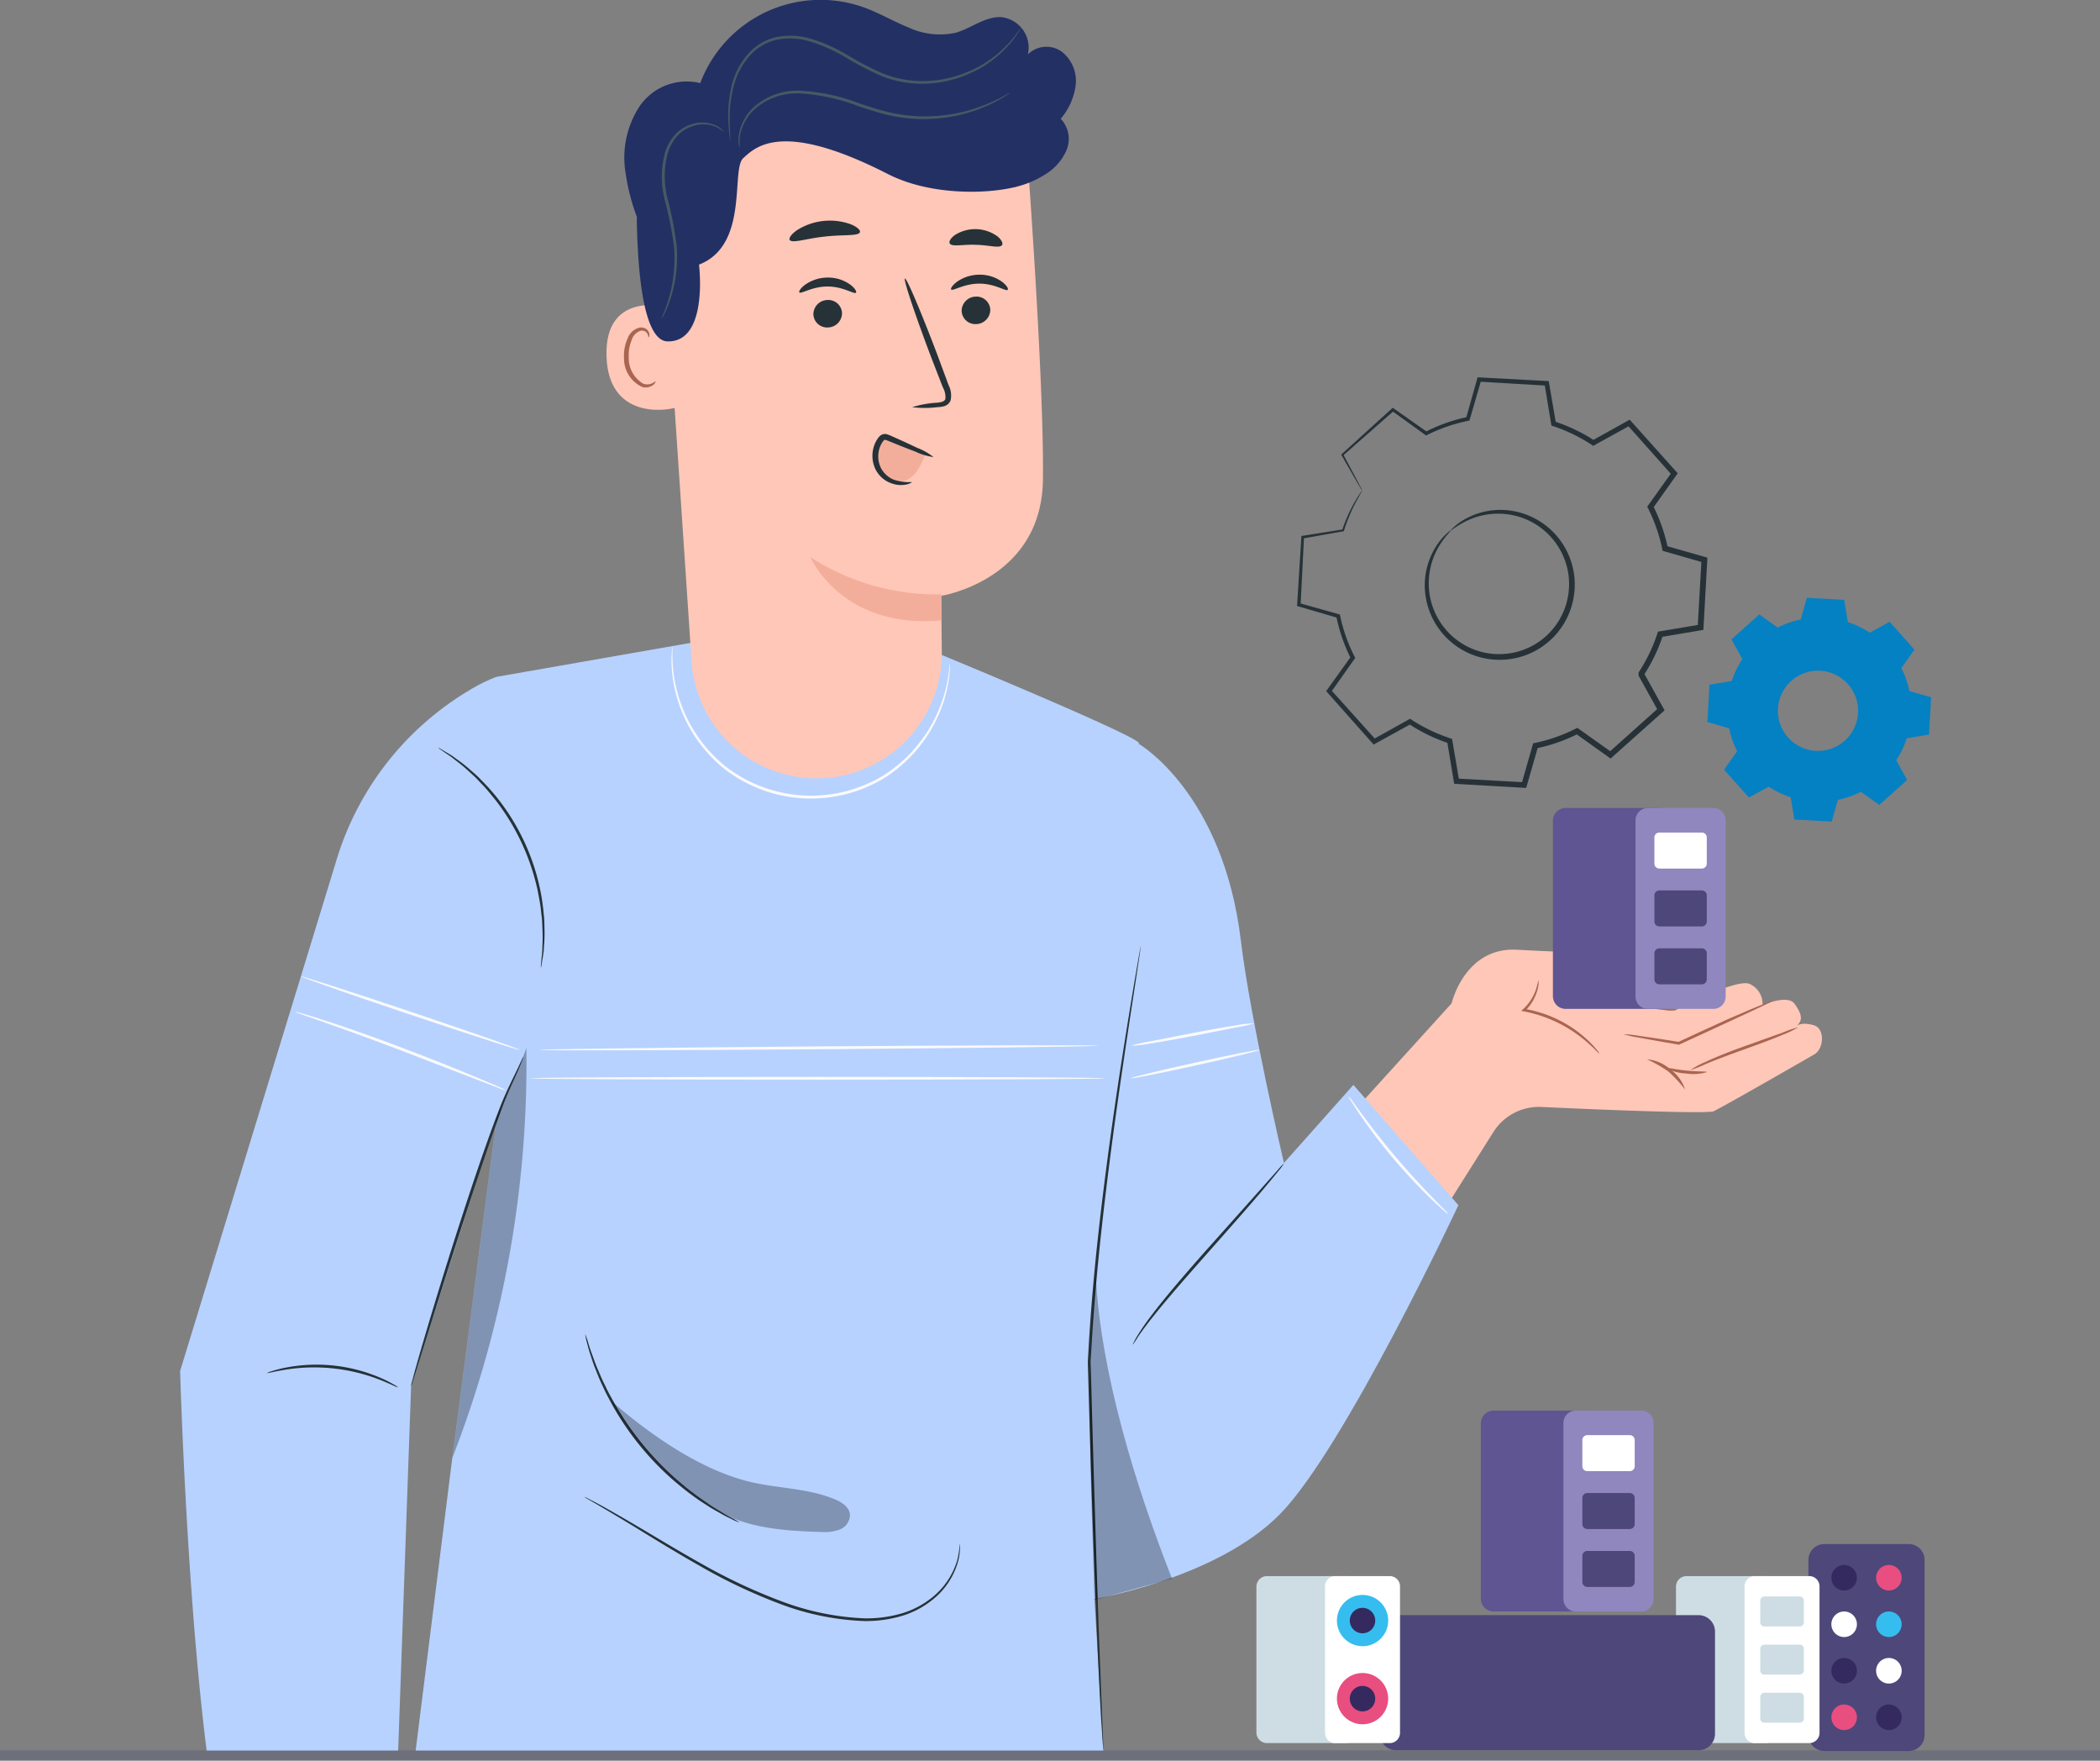 <svg xmlns="http://www.w3.org/2000/svg" xmlns:xlink="http://www.w3.org/1999/xlink" width="204" height="171" viewBox="0 0 204 171"><rect x="0" y="0" width="204" height="171" fill="#808080" stroke="none"/><defs><clipPath id="a"><rect width="7.971" height="31.681" fill="none"/></clipPath><clipPath id="b"><rect width="7.21" height="39.907" fill="none"/></clipPath><clipPath id="c"><rect width="23.153" height="12.695" fill="none"/></clipPath></defs><g transform="translate(17.5 -3)"><g transform="translate(0 3)"><path d="M20.166,174.348s1.261-5.48,6.345-5.205,6.319.274,8.518,0,5.6-2.919,6.563-2.095.424,2.611-1.362,4.2a17.467,17.467,0,0,1-4.854,2.67l6.5,1.117s5.854-3.124,7.229-2.575a2.132,2.132,0,0,1,1.265,2.071s2.429-1.092,3.116-.13.855,1.6.168,2.154c0,0,.451-.446,1.713-.073,1.078.319.987,2.307,0,2.843l-.333.191s-9.207,5.3-9.488,5.341c-1.626.216-11.55-.207-16.66-.444a5.224,5.224,0,0,0-4.662,2.435l-8.229,13.043L6.7,189.189Z" transform="translate(103.349 -76.902)" fill="#ffc7b8"/><path d="M15.537,183.49a10.115,10.115,0,0,0,1.5.332c.951.18,2.292.418,3.852.684l.04.006.039-.018,2.08-.953,4.966-2.3,1.5-.714a2.519,2.519,0,0,0,.533-.3,2.586,2.586,0,0,0-.577.2l-1.534.633-2.261.972-2.742,1.254-2.078.966.079-.011c-1.562-.247-2.91-.451-3.868-.584a10.131,10.131,0,0,0-1.532-.167" transform="translate(124.674 -83.048)" fill="#aa6550"/><path d="M31.336,190.791a12.625,12.625,0,0,1,2.082,1.186,12.607,12.607,0,0,1,1.628,1.759,3.864,3.864,0,0,0-1.453-1.979,3.868,3.868,0,0,0-2.257-.966" transform="translate(111.152 -87.909)" fill="#aa6550"/><path d="M48.471,176.569c-.034,0-.058.333-.237.875a4.535,4.535,0,0,1-1.253,1.929l-.188.169.251.047a13.008,13.008,0,0,1,6.064,2.922c.816.695,1.244,1.209,1.282,1.177a1.535,1.535,0,0,0-.269-.389,9.77,9.77,0,0,0-.881-.936,11.93,11.93,0,0,0-3.567-2.285,12.066,12.066,0,0,0-2.587-.737l.064.216a4.351,4.351,0,0,0,1.226-2.072,2.139,2.139,0,0,0,.094-.917" transform="translate(83.478 -81.362)" fill="#aa6550"/><path d="M33.155,179.442a15.287,15.287,0,0,0,3.543.952c1,.187,1.907.313,2.568.379a3.936,3.936,0,0,0,1.077.043c.01-.082-1.61-.322-3.592-.7l-2.534-.5a4.927,4.927,0,0,0-1.061-.175" transform="translate(104.882 -82.682)" fill="#aa6550"/><path d="M10.954,189.2a13.208,13.208,0,0,0,1.54-.615c.943-.392,2.263-.89,3.733-1.417s2.8-1.021,3.743-1.425a8.154,8.154,0,0,0,1.494-.728,12.1,12.1,0,0,0-1.567.544l-3.766,1.346c-1.472.528-2.79,1.058-3.718,1.5a7.7,7.7,0,0,0-1.46.8" transform="translate(135.73 -85.253)" fill="#aa6550"/><path d="M27.428,192.362a4.387,4.387,0,0,0,1.951.528,4.4,4.4,0,0,0,2.018-.135c-.009-.082-.9-.033-1.99-.145s-1.955-.327-1.979-.249" transform="translate(116.914 -88.632)" fill="#aa6550"/><path d="M79.464,133.961s8.219,4.728,9.941,19.178c.9,7.533,4.178,21.543,4.178,21.543l6.747-7.585,10.2,11.684s-11.026,23.533-17.28,29.951-18.581,8.393-18.581,8.393l-2.483-39.332Z" transform="translate(13.643 -61.729)" fill="#b7d2ff"/><path d="M153.281,119.063l19-3.325,24.214,1.2s20.166,8.324,19.14,8.624l3.93,38.931-9.742,18.81,2.4,40.055H145.4l3.487-27.855,4.373-33.566-8.3,25.985-1.258,35.436H125.1c-1.964-15.431-2.581-36.871-2.581-36.871l15.184-49.6A28.935,28.935,0,0,1,150.567,120.4a15.94,15.94,0,0,1,2.713-1.342" transform="translate(-122.523 -53.331)" fill="#b7d2ff"/><path d="M134.555,170.382a1.08,1.08,0,0,0-.046.2c-.028.146-.063.339-.109.585-.092.532-.223,1.288-.39,2.254-.331,1.959-.8,4.795-1.346,8.306s-1.154,7.7-1.735,12.36-1.128,9.8-1.439,15.217c-.029.5-.057,1.006-.083,1.471v.01c.284,10.508.607,19.949.9,26.763.149,3.407.286,6.156.4,8.054.063.936.112,1.667.147,2.182.019.238.035.425.046.566a.979.979,0,0,0,.025.192,1.091,1.091,0,0,0,0-.194c0-.142-.011-.329-.019-.568-.023-.515-.054-1.248-.095-2.184-.075-1.915-.182-4.661-.315-8.056-.245-6.814-.535-16.257-.816-26.763v.01c.026-.465.054-.966.083-1.468.31-5.407.854-10.542,1.415-15.2s1.158-8.848,1.674-12.361.958-6.338,1.258-8.318c.145-.97.258-1.729.338-2.262.034-.248.061-.443.081-.59a1.093,1.093,0,0,0,.018-.2" transform="translate(-41.232 -78.511)" fill="#263238"/><path d="M246.8,156.044a.858.858,0,0,0,.06-.247c.033-.2.072-.435.119-.72.025-.161.051-.335.08-.522s.029-.4.045-.627a13.756,13.756,0,0,0,.05-1.531q-.01-.428-.02-.892c-.01-.31-.057-.63-.086-.963a20.417,20.417,0,0,0-.323-2.11,21.323,21.323,0,0,0-4.105-8.8,20.293,20.293,0,0,0-1.41-1.6c-.236-.236-.451-.478-.683-.685l-.671-.588a13.675,13.675,0,0,0-1.206-.945c-.183-.132-.348-.261-.51-.367l-.451-.274-.629-.371a.885.885,0,0,0-.229-.113.9.9,0,0,0,.2.161l.6.414.435.293c.155.112.315.246.492.383a14.934,14.934,0,0,1,1.169.969l.652.6c.225.209.434.452.664.689.471.466.9,1.027,1.374,1.6a21.91,21.91,0,0,1,4.057,8.691c.137.73.29,1.421.345,2.081.033.328.086.644.1.951s.026.6.038.882a14.943,14.943,0,0,1-.008,1.518c-.009.223-.008.432-.022.623s-.038.361-.055.521c-.026.287-.049.526-.067.725a.9.9,0,0,0,0,.256" transform="translate(-211.758 -62.064)" fill="#263238"/><path d="M240.636,222.315a1.633,1.633,0,0,0,.124-.321l.3-.936,1.084-3.454c.913-2.917,2.169-6.948,3.611-11.382s2.782-8.443,3.859-11.3c.56-1.418,1.105-2.528,1.439-3.317.169-.393.295-.7.375-.911a1.552,1.552,0,0,0,.109-.327,1.607,1.607,0,0,0-.161.3l-.423.888c-.363.772-.937,1.871-1.524,3.288-1.131,2.849-2.5,6.845-3.942,11.283s-2.67,8.479-3.534,11.411c-.432,1.467-.771,2.656-1,3.481l-.254.951a1.569,1.569,0,0,0-.07.338" transform="translate(-218.193 -87.723)" fill="#263238"/><path d="M263.235,246.623c.014.048.723-.16,1.892-.341a17.521,17.521,0,0,1,9.069.99c1.1.43,1.749.785,1.773.741a1.873,1.873,0,0,0-.432-.289,11.176,11.176,0,0,0-1.265-.636,15.711,15.711,0,0,0-9.179-1,11.235,11.235,0,0,0-1.372.348,1.9,1.9,0,0,0-.485.189" transform="translate(-254.805 -113.267)" fill="#263238"/><path d="M103.593,227.165a6.718,6.718,0,0,0,.5-.75c.33-.476.816-1.16,1.468-1.968,1.287-1.628,3.179-3.787,5.281-6.162s4.008-4.528,5.351-6.116c.67-.8,1.208-1.443,1.569-1.9a5.5,5.5,0,0,0,.54-.725,5.644,5.644,0,0,0-.624.655l-1.635,1.84-5.411,6.06c-2.1,2.376-3.975,4.561-5.228,6.227a23.535,23.535,0,0,0-1.4,2.031c-.15.25-.247.457-.319.593a.745.745,0,0,0-.092.216" transform="translate(-11.06 -96.557)" fill="#263238"/><g transform="translate(88.38 123.715)" opacity="0.3"><g transform="translate(0)"><g clip-path="url(#a)"><path d="M124.235,261.121c-.306-10.889-.87-20.929.116-31.681.441,9.542,3.916,20.711,7.414,29.6Z" transform="translate(-123.795 -229.44)"/></g></g></g><g transform="translate(26.445 101.675)" opacity="0.3"><g clip-path="url(#b)"><path d="M244.365,195.5s3.1-6.934,2.891-6.934a105.592,105.592,0,0,1-7.186,39.907Z" transform="translate(-240.07 -188.565)"/></g></g><path d="M162,269.623a2.6,2.6,0,0,0,.372.237l1.09.633c.943.557,2.306,1.361,3.974,2.387s3.656,2.245,5.912,3.522a52.355,52.355,0,0,0,7.626,3.6,25.7,25.7,0,0,0,8.262,1.681,12.4,12.4,0,0,0,3.663-.517,8.7,8.7,0,0,0,2.855-1.5,7.249,7.249,0,0,0,2.563-3.829,5.48,5.48,0,0,0,.167-1.256,2.592,2.592,0,0,0-.025-.441,8.128,8.128,0,0,1-.248,1.669,7.279,7.279,0,0,1-2.581,3.7,8.576,8.576,0,0,1-2.8,1.431,12.331,12.331,0,0,1-3.593.481,25.871,25.871,0,0,1-8.167-1.687,53.926,53.926,0,0,1-7.6-3.565c-2.257-1.261-4.25-2.471-5.936-3.467s-3.064-1.783-4.023-2.312l-1.117-.587a2.514,2.514,0,0,0-.4-.188" transform="translate(-122.732 -124.241)" fill="#263238"/><path d="M201.687,240.339a6.253,6.253,0,0,0,.208.939,11.115,11.115,0,0,0,.314,1.084c.14.417.28.9.5,1.411.2.517.425,1.082.713,1.668.262.6.6,1.206.95,1.853a27.615,27.615,0,0,0,6.028,7.347c.567.467,1.1.92,1.632,1.294.519.4,1.028.727,1.5,1.025.459.312.905.543,1.287.762a11.2,11.2,0,0,0,1,.52,6.233,6.233,0,0,0,.88.387,6.312,6.312,0,0,0-.829-.484c-.273-.144-.6-.325-.974-.559s-.808-.472-1.256-.792-.957-.643-1.465-1.045c-.526-.378-1.045-.835-1.6-1.3a28.885,28.885,0,0,1-5.974-7.281c-.35-.637-.7-1.236-.964-1.825-.295-.576-.528-1.132-.739-1.64-.226-.5-.378-.978-.532-1.387s-.271-.768-.358-1.064a6.324,6.324,0,0,0-.313-.908" transform="translate(-162.34 -110.747)" fill="#263238"/><path d="M108.03,191.859c.017.076,2.825-.479,6.273-1.239s6.23-1.437,6.213-1.513-2.825.479-6.274,1.239-6.229,1.437-6.212,1.512" transform="translate(-15.665 -87.137)" fill="#fafafa"/><path d="M108.964,186.494a10.135,10.135,0,0,0,1.776-.2c1.09-.167,2.59-.434,4.241-.748l4.224-.828a12.693,12.693,0,0,0,1.741-.4,10.143,10.143,0,0,0-1.776.2c-1.09.167-2.59.434-4.242.748l-4.224.828a12.692,12.692,0,0,0-1.741.4" transform="translate(-16.599 -84.93)" fill="#fafafa"/><path d="M137.147,188.729c0,.078,12.138.049,27.107-.063s27.108-.267,27.107-.344-12.136-.05-27.109.063-27.105.266-27.1.344" transform="translate(-102.21 -86.758)" fill="#fafafa"/><path d="M135.894,194.1c0,.078,12.49.14,27.893.14s27.9-.063,27.9-.14-12.487-.14-27.9-.14-27.893.063-27.893.14" transform="translate(-101.856 -89.374)" fill="#fafafa"/><path d="M243.925,182.309s-.022-.009-.065-.012c.024.061.049.019.082.033h.049l0-.052h-.064l-.171,0,.164.06c1,.366,5.167,1.778,10.092,3.654l7.256,2.791,2.2.842a5.156,5.156,0,0,0,.821.276,5.049,5.049,0,0,0-.779-.377c-.509-.226-1.249-.544-2.168-.926-1.838-.766-4.389-1.794-7.231-2.869-4.93-1.878-9.14-3.2-10.173-3.448l-.008.058.06-.006h0l0-.052h-.009l-.013,0-.025,0c-.031.017-.06-.023-.078.042.043-.007.064-.013.064-.018" transform="translate(-232.616 -83.992)" fill="#fafafa"/><path d="M241.311,175.877c-.025.073,4.709,1.731,10.573,3.7s10.639,3.509,10.664,3.435-4.709-1.73-10.574-3.7-10.637-3.508-10.662-3.435" transform="translate(-229.562 -81.042)" fill="#fafafa"/><path d="M163.889,116.487a2.545,2.545,0,0,0-.05.435,10.313,10.313,0,0,0-.032,1.256,13.552,13.552,0,0,0,.955,4.512,13.927,13.927,0,0,0,4,5.523,13.723,13.723,0,0,0,15.818.967,13.93,13.93,0,0,0,4.642-5,13.561,13.561,0,0,0,1.5-4.361,10.458,10.458,0,0,0,.121-1.25,2.568,2.568,0,0,0,0-.438,2.543,2.543,0,0,0-.06.434c-.02.285-.08.7-.172,1.236a14.1,14.1,0,0,1-1.563,4.283,13.9,13.9,0,0,1-4.607,4.874,13.564,13.564,0,0,1-15.515-.947,13.909,13.909,0,0,1-3.979-5.4,14.084,14.084,0,0,1-1.03-4.442c-.026-.541-.036-.962-.02-1.248a2.532,2.532,0,0,0-.006-.438" transform="translate(-116.071 -53.677)" fill="#fafafa"/><path d="M73.987,197.491a2.451,2.451,0,0,0,.284.521c.2.326.5.789.882,1.351a53.125,53.125,0,0,0,6.876,8.114c.492.471.9.843,1.189,1.091a2.44,2.44,0,0,0,.467.366,2.433,2.433,0,0,0-.393-.445l-1.124-1.152c-.946-.975-2.227-2.346-3.568-3.925s-2.481-3.07-3.286-4.163l-.954-1.3a2.378,2.378,0,0,0-.374-.46" transform="translate(39.521 -91.003)" fill="#fafafa"/><g transform="translate(41.92 136.097)" opacity="0.3"><g transform="translate(0)"><g clip-path="url(#c)"><path d="M192.475,263.213c2.723,1.548,6.394,1.793,9.672,1.88a4.165,4.165,0,0,0,1.824-.241,1.542,1.542,0,0,0,.979-1.437c-.066-.741-.8-1.218-1.491-1.5-2.647-1.1-5.62-1.033-8.4-1.731-4.739-1.191-9.571-4.572-13.26-7.776a28.823,28.823,0,0,0,10.674,10.809" transform="translate(-181.801 -252.404)"/></g></g></g><path d="M163.121,85.523h0a12.168,12.168,0,0,0,11.2-12.236c-.027-3.03-.058-5.453-.058-5.453s9.762-1.518,9.882-11.278-1.571-32.173-1.571-32.173a33.921,33.921,0,0,0-34.086,4.285l-1.447,1.113,2.974,44.426a12.167,12.167,0,0,0,13.108,11.316" transform="translate(-100.332 -9.965)" fill="#ffc7b8"/><path d="M178.032,103.971a22.694,22.694,0,0,1-12.725-3.616s3.008,7.025,12.747,6.145Z" transform="translate(-104.087 -46.243)" fill="#f3ae9b"/><path d="M219.425,55.237c-.167-.072-6.707-1.984-6.494,4.689s6.869,5.083,6.874,4.891-.381-9.58-.381-9.58" transform="translate(-171.514 -25.311)" fill="#ffc7b8"/><path d="M219.9,64.221c-.03-.02-.114.085-.307.182a1.165,1.165,0,0,1-.868.045,2.876,2.876,0,0,1-1.413-2.538,3.842,3.842,0,0,1,.272-1.675,1.344,1.344,0,0,1,.846-.92.592.592,0,0,1,.7.3c.1.183.057.318.093.328.019.016.14-.116.077-.39a.745.745,0,0,0-.276-.41.878.878,0,0,0-.648-.149,1.636,1.636,0,0,0-1.181,1.074,3.947,3.947,0,0,0-.343,1.873,3.02,3.02,0,0,0,1.787,2.828,1.247,1.247,0,0,0,1.058-.21c.2-.171.232-.322.208-.333" transform="translate(-173.732 -27.178)" fill="#aa6550"/><path d="M159.315,54.686a1.394,1.394,0,0,1-1.344,1.406,1.333,1.333,0,0,1-1.436-1.257,1.394,1.394,0,0,1,1.343-1.407,1.335,1.335,0,0,1,1.438,1.258" transform="translate(-80.618 -24.618)" fill="#263238"/><path d="M158.859,50.951c-.173.182-1.229-.6-2.729-.6-1.5-.017-2.6.754-2.762.57-.08-.081.1-.409.575-.759a3.825,3.825,0,0,1,2.211-.681,3.669,3.669,0,0,1,2.171.7c.462.354.618.683.533.764" transform="translate(-78.467 -22.803)" fill="#263238"/><path d="M186.024,55.293A1.394,1.394,0,0,1,184.68,56.7a1.333,1.333,0,0,1-1.437-1.257,1.394,1.394,0,0,1,1.343-1.407,1.334,1.334,0,0,1,1.438,1.257" transform="translate(-121.728 -24.898)" fill="#263238"/><path d="M186.2,51.47c-.173.182-1.23-.6-2.729-.6-1.5-.017-2.6.754-2.762.57-.08-.081.095-.409.576-.758A3.823,3.823,0,0,1,183.5,50a3.67,3.67,0,0,1,2.172.7c.46.354.617.683.533.764" transform="translate(-120.554 -23.042)" fill="#263238"/><path d="M164.254,62.671a9.926,9.926,0,0,1,2.436-.439c.383-.04.746-.116.81-.377a1.95,1.95,0,0,0-.256-1.136L166.112,57.8c-1.573-4.152-2.712-7.567-2.544-7.629s1.579,3.254,3.152,7.406q.568,1.536,1.085,2.934a2.217,2.217,0,0,1,.2,1.5.959.959,0,0,1-.63.56,2.621,2.621,0,0,1-.65.091,9.782,9.782,0,0,1-2.47,0" transform="translate(-93.162 -23.119)" fill="#263238"/><path d="M186.847,40.859c-.148.408-1.646.215-3.405.427-1.764.177-3.183.692-3.417.326-.1-.175.143-.559.717-.953a5.967,5.967,0,0,1,5.2-.574c.646.26.971.581.907.774" transform="translate(-120.811 -18.309)" fill="#263238"/><path d="M159.449,42.824c-.264.341-1.3-.013-2.54-.03-1.242-.06-2.295.229-2.537-.127-.106-.173.059-.514.519-.837a3.678,3.678,0,0,1,4.09.127c.439.35.583.7.467.867" transform="translate(-79.608 -19.017)" fill="#263238"/><path d="M184.94,8.255a3.6,3.6,0,0,0-1.33-3.219,2.556,2.556,0,0,0-3.312.247,2.982,2.982,0,0,0-2.563-3.617c-1.592-.1-2.949,1.1-4.488,1.523a7.248,7.248,0,0,1-4.557-.526c-1.445-.582-2.795-1.385-4.257-1.919a12.482,12.482,0,0,0-15.964,7.329,5.539,5.539,0,0,0-5.876,2.225,9.087,9.087,0,0,0-1.392,6.4,20.321,20.321,0,0,0,1.116,4.38c0,.126-.013.249-.01.374.1,5.367.707,11.67,3,11.706,3.991.061,3.04-7.458,3.04-7.458,4.9-1.893,3.073-9.231,4.3-10.344s3.786-3.7,14.041,1.541c3.982,2.035,9.276,1.972,12.167,1.316.085-.018.171-.031.255-.052.018,0,.042-.008.059-.012s.054-.025.085-.034A9.241,9.241,0,0,0,181.879,17a5.2,5.2,0,0,0,2.167-2.41,2.846,2.846,0,0,0-.559-3.055,6.257,6.257,0,0,0,1.454-3.283" transform="translate(-97.945 0.001)" fill="#233064"/><path d="M172.574,80.471a6.712,6.712,0,0,1-.87,1.7,2.265,2.265,0,0,1-1.61.934,2.034,2.034,0,0,1-1.719-.937,3.246,3.246,0,0,1-.479-1.955c.028-.616.31-1.352.923-1.425a1.544,1.544,0,0,1,.744.165l3.22,1.305" transform="translate(-100.209 -36.305)" fill="#f3ae9b"/><path d="M170.586,82.836a4.659,4.659,0,0,1-1.717-.212,2.455,2.455,0,0,1-1.3-1.18,2.583,2.583,0,0,1-.042-2.106,2.3,2.3,0,0,1,.28-.481c.128-.134.1-.128.243-.107.131.036.343.135.516.2l.528.216c.689.279,1.313.522,1.84.719a5.875,5.875,0,0,0,1.753.528,5.869,5.869,0,0,0-1.593-.9c-.507-.245-1.114-.527-1.792-.833l-.521-.233a5.692,5.692,0,0,0-.588-.242.753.753,0,0,0-.478.013.882.882,0,0,0-.355.281,2.76,2.76,0,0,0-.362.61,3.017,3.017,0,0,0,.1,2.576,2.754,2.754,0,0,0,1.634,1.321,2.6,2.6,0,0,0,1.395.054c.32-.084.47-.194.458-.225" transform="translate(-99.507 -36.021)" fill="#263238"/><path d="M153.081,21.98a5.875,5.875,0,0,1,0-1.181,4.605,4.605,0,0,1,1.526-2.742A6.21,6.21,0,0,1,159,16.607a19.136,19.136,0,0,1,5.71,1.277c1,.328,1.98.642,2.955.857a15.32,15.32,0,0,0,2.854.347,15.5,15.5,0,0,0,4.809-.632,14.942,14.942,0,0,0,3.009-1.276c.338-.187.589-.352.756-.467a1.223,1.223,0,0,0,.248-.186c-.016-.025-.373.209-1.057.554a16.573,16.573,0,0,1-3.013,1.179,15.792,15.792,0,0,1-4.744.563,15.423,15.423,0,0,1-2.8-.357c-.958-.216-1.931-.528-2.927-.856a18.9,18.9,0,0,0-5.8-1.269,6.358,6.358,0,0,0-4.535,1.567,4.612,4.612,0,0,0-1.5,2.878,2.683,2.683,0,0,0,.116,1.194" transform="translate(-98.708 -7.529)" fill="#455a64"/><path d="M204.453,41.121c.009,0,.053-.066.128-.205s.18-.348.3-.622a12.546,12.546,0,0,0,.778-2.426,13.38,13.38,0,0,0,.251-3.773,33.544,33.544,0,0,0-.871-4.535,8.882,8.882,0,0,1-.009-4.486,4.539,4.539,0,0,1,.936-1.7,3.418,3.418,0,0,1,1.4-.92,3.2,3.2,0,0,1,2.409.061,4.619,4.619,0,0,1,.749.525,1.86,1.86,0,0,0-.7-.624,3.238,3.238,0,0,0-2.525-.155,3.584,3.584,0,0,0-1.514.952,4.723,4.723,0,0,0-1.012,1.781,8.984,8.984,0,0,0-.02,4.624,36.115,36.115,0,0,1,.889,4.5,13.8,13.8,0,0,1-.187,3.711,14.6,14.6,0,0,1-.682,2.424,9.017,9.017,0,0,0-.328.87" transform="translate(-157.67 -10.175)" fill="#455a64"/><path d="M151.213,15.957a2.028,2.028,0,0,0,0-.392c-.01-.285-.024-.656-.042-1.119a12.979,12.979,0,0,1,.451-4.053,7.172,7.172,0,0,1,1.3-2.463A5.04,5.04,0,0,1,155.539,6.2a6.611,6.611,0,0,1,3.493.143,16.14,16.14,0,0,1,3.493,1.583,28.828,28.828,0,0,0,3.463,1.782,10.6,10.6,0,0,0,3.57.717,11.269,11.269,0,0,0,3.269-.4,12.633,12.633,0,0,0,2.652-1.093,10.844,10.844,0,0,0,3.14-2.68,6.834,6.834,0,0,0,.636-.927,1.975,1.975,0,0,0,.189-.343,2.089,2.089,0,0,0-.237.312,8.479,8.479,0,0,1-.675.888,11.238,11.238,0,0,1-3.152,2.574,12.673,12.673,0,0,1-2.615,1.04,11.155,11.155,0,0,1-3.2.367,10.414,10.414,0,0,1-3.472-.713,29.323,29.323,0,0,1-3.427-1.771,16.216,16.216,0,0,0-3.557-1.6,6.845,6.845,0,0,0-3.639-.128,5.265,5.265,0,0,0-2.733,1.834,7.3,7.3,0,0,0-1.314,2.555,12.382,12.382,0,0,0-.368,4.116c.029.487.066.864.1,1.119a1.981,1.981,0,0,0,.062.387" transform="translate(-97.777 -2.295)" fill="#455a64"/><g transform="translate(-2 -8.961)"><path d="M49.182,120.23c-.013-.015-.137.08-.361.276a5.52,5.52,0,0,0-.868.974,7.023,7.023,0,0,0-1.3,4.581,7.259,7.259,0,0,0,7.929,6.726,7.274,7.274,0,0,0,6.468-5.777,7.258,7.258,0,0,0-5.793-8.636,7.03,7.03,0,0,0-4.7.775,5.491,5.491,0,0,0-1.065.754c-.22.2-.328.313-.315.327.039.048.494-.39,1.483-.885a7.039,7.039,0,0,1,4.518-.576,6.865,6.865,0,0,1,5,4.2,6.723,6.723,0,0,1,.323,3.927,6.763,6.763,0,0,1-5.974,5.336,6.73,6.73,0,0,1-3.866-.762,6.867,6.867,0,0,1-3.609-5.439,7.03,7.03,0,0,1,1.079-4.425c.6-.928,1.089-1.331,1.046-1.375" transform="translate(76.27 -59.775)" fill="#263238"/><path d="M35.615,111.919a1.018,1.018,0,0,0-.1-.223l-.344-.667-1.4-2.629-.019.111,4.941-4.342-.18.01,3.223,2.324.082.059.091-.046a16.043,16.043,0,0,1,4.011-1.38l.111-.022.032-.11c.346-1.191.721-2.478,1.11-3.818l-.206.146,6.565.391-.209-.186c.2,1.214.422,2.552.648,3.923l.023.14.137.045a15.937,15.937,0,0,1,3.8,1.841l.123.082.131-.073,3.479-1.92-.312-.053,4.374,4.913-.019-.33L63.4,113.339l-.1.133.073.147a15.958,15.958,0,0,1,1.386,3.981l.033.163.161.046,3.821,1.1-.2-.284c-.119,2.079-.245,4.307-.374,6.566l.236-.263-3.922.658-.17.028-.053.164a15.861,15.861,0,0,1-1.825,3.792h0c-.005.132.011-.294-.012.3l0,0,0,.007.007.014.016.027.03.054.061.11.121.219.242.436.484.871.961,1.732.059-.35-4.9,4.384.352-.019-3.239-2.3-.138-.1-.151.077a15.873,15.873,0,0,1-3.977,1.394l-.164.033-.045.16q-.554,1.94-1.092,3.823l.276-.2-6.566-.361.243.218q-.338-1.994-.666-3.919l-.026-.153-.147-.048a15.874,15.874,0,0,1-3.807-1.823l-.125-.082-.13.073-3.471,1.935.292.05-4.4-4.892.015.272,2.294-3.245.072-.1-.056-.11a16.018,16.018,0,0,1-1.413-3.994l-.024-.112-.108-.03-3.827-1.077.122.171c.128-2.542.236-4.709.329-6.569l-.106.119,3.915-.694.056-.01.016-.052a16.967,16.967,0,0,1,1.259-2.962l.39-.7a1.162,1.162,0,0,0,.123-.235,1.573,1.573,0,0,0-.164.209c-.1.146-.249.367-.431.675a15.361,15.361,0,0,0-1.352,2.951l.072-.062-3.927.624-.1.016-.007.1c-.117,1.859-.252,4.025-.41,6.565l-.008.134.13.038,3.817,1.113-.132-.143a16.329,16.329,0,0,0,1.415,4.1l.016-.211-2.317,3.229-.1.141.117.131,4.368,4.918.125.141.166-.092,3.48-1.918-.255-.01a16.35,16.35,0,0,0,3.92,1.9l-.172-.2q.32,1.926.652,3.922l.034.206.21.013,6.566.379.217.012.06-.209,1.1-3.821-.209.194a16.367,16.367,0,0,0,4.119-1.436l-.289-.022,3.236,2.309.183.131.168-.15,4.908-4.381.169-.151-.11-.2-.961-1.733-.484-.871-.242-.437-.121-.218-.061-.11-.03-.055-.015-.027-.008-.014,0-.007v0c-.023.589-.006.163-.011.294h0a16.435,16.435,0,0,0,1.891-3.929l-.223.192,3.921-.661.223-.038.013-.226c.125-2.259.25-4.488.366-6.567l.012-.223-.214-.061-3.824-1.091.194.209a16.47,16.47,0,0,0-1.442-4.115l-.021.279,2.3-3.24.123-.173-.141-.157-4.391-4.9-.136-.151-.177.1-3.471,1.934.254.01a16.308,16.308,0,0,0-3.927-1.879l.16.185c-.235-1.37-.462-2.706-.67-3.919l-.03-.177-.179-.01-6.568-.349-.163-.008-.044.155c-.379,1.343-.744,2.634-1.08,3.826l.142-.131a16.3,16.3,0,0,0-4.086,1.448l.172.013-3.249-2.287-.1-.068-.085.077-4.869,4.422-.055.05.036.062,1.469,2.55.39.658a1.461,1.461,0,0,0,.148.223" transform="translate(81.216 -55.306)" fill="#263238"/><path d="M3.394,135.706a8.913,8.913,0,0,0-1.027,2.133L.2,138.2,0,141.827l2.11.6a8.866,8.866,0,0,0,.78,2.234l-1.273,1.787,2.419,2.707L5.954,148.1a8.848,8.848,0,0,0,2.133,1.027l.363,2.165,3.625.2.6-2.11a8.913,8.913,0,0,0,2.235-.781l1.786,1.273,2.708-2.419-1.064-1.918a8.9,8.9,0,0,0,1.027-2.133l2.164-.364.2-3.625-2.11-.6a8.935,8.935,0,0,0-.78-2.234l1.272-1.787L17.7,132.083l-1.917,1.064a8.862,8.862,0,0,0-2.133-1.027l-.364-2.165-3.624-.2-.6,2.11a8.919,8.919,0,0,0-2.234.781l-1.786-1.272-2.708,2.418Zm4.757,2.121a3.894,3.894,0,1,1-.31,5.5,3.895,3.895,0,0,1,.31-5.5" transform="translate(150.362 -62.736)" fill="#0481c3" fill-rule="evenodd"/></g><g transform="translate(133.354 78.474)"><path d="M199.489,73.567h9.241a1.239,1.239,0,0,0,1.235-1.236V55.289a1.238,1.238,0,0,0-1.235-1.235h-9.241a1.239,1.239,0,0,0-1.235,1.235V72.331a1.239,1.239,0,0,0,1.235,1.236" transform="translate(-198.254 -54.054)" fill="#5f5592" fill-rule="evenodd"/><path d="M209.488,73.567h6.359a1.2,1.2,0,0,0,1.2-1.2V55.253a1.2,1.2,0,0,0-1.2-1.2h-6.359a1.2,1.2,0,0,0-1.2,1.2V72.368a1.2,1.2,0,0,0,1.2,1.2" transform="translate(-200.265 -54.054)" fill="#9087bf" fill-rule="evenodd"/><path d="M211.062,60.534h4.13a.48.48,0,0,0,.479-.48V57.517a.48.48,0,0,0-.479-.48h-4.13a.48.48,0,0,0-.478.48v2.537a.48.48,0,0,0,.478.48" transform="translate(-200.725 -54.652)" fill="#fff" fill-rule="evenodd"/><path d="M211.062,67.565h4.13a.48.48,0,0,0,.479-.48V64.548a.48.48,0,0,0-.479-.48h-4.13a.48.48,0,0,0-.478.48v2.537a.48.48,0,0,0,.478.48" transform="translate(-200.725 -56.061)" fill="#4e477a" fill-rule="evenodd"/><path d="M211.062,74.6h4.13a.48.48,0,0,0,.479-.479V71.58a.48.48,0,0,0-.479-.479h-4.13a.48.48,0,0,0-.478.479v2.538a.48.48,0,0,0,.478.479" transform="translate(-200.725 -57.47)" fill="#4e477a" fill-rule="evenodd"/></g></g><g transform="translate(11 114.327)"><g transform="translate(93.551 25.673)"><g transform="translate(53.626 12.962)"><path d="M228.981,76.356h-8.195a1.549,1.549,0,0,1-1.545-1.545V57.8a1.548,1.548,0,0,1,1.545-1.545h8.195a1.548,1.548,0,0,1,1.545,1.545v17.01a1.549,1.549,0,0,1-1.545,1.545" transform="translate(-219.242 -56.256)" fill="#4e477a" fill-rule="evenodd"/><path d="M222.944,60.982a1.241,1.241,0,1,0-1.242-1.242,1.243,1.243,0,0,0,1.242,1.242" transform="translate(-219.475 -56.468)" fill="#342a60" fill-rule="evenodd"/><path d="M227.744,60.982a1.241,1.241,0,1,0-1.242-1.242,1.244,1.244,0,0,0,1.242,1.242" transform="translate(-219.929 -56.468)" fill="#e84e7f" fill-rule="evenodd"/><path d="M222.944,65.973a1.241,1.241,0,1,0-1.242-1.24,1.242,1.242,0,0,0,1.242,1.24" transform="translate(-219.475 -56.941)" fill="#fff" fill-rule="evenodd"/><path d="M227.744,65.973a1.241,1.241,0,1,0-1.242-1.24,1.243,1.243,0,0,0,1.242,1.24" transform="translate(-219.929 -56.941)" fill="#36bdef" fill-rule="evenodd"/><path d="M222.944,70.963a1.242,1.242,0,1,0-1.242-1.241,1.242,1.242,0,0,0,1.242,1.241" transform="translate(-219.475 -57.413)" fill="#342a60" fill-rule="evenodd"/><path d="M227.744,70.963a1.242,1.242,0,1,0-1.242-1.241,1.243,1.243,0,0,0,1.242,1.241" transform="translate(-219.929 -57.413)" fill="#fff" fill-rule="evenodd"/><path d="M222.944,75.954a1.242,1.242,0,1,0-1.242-1.242,1.243,1.243,0,0,0,1.242,1.242" transform="translate(-219.475 -57.885)" fill="#e84e7f" fill-rule="evenodd"/><path d="M227.744,75.954a1.242,1.242,0,1,0-1.242-1.242,1.244,1.244,0,0,0,1.242,1.242" transform="translate(-219.929 -57.885)" fill="#342a60" fill-rule="evenodd"/></g><g transform="translate(21.803 0)"><path d="M199.489,73.567h9.241a1.239,1.239,0,0,0,1.235-1.236V55.289a1.238,1.238,0,0,0-1.235-1.235h-9.241a1.239,1.239,0,0,0-1.235,1.235V72.331a1.239,1.239,0,0,0,1.235,1.236" transform="translate(-198.254 -54.054)" fill="#5f5592" fill-rule="evenodd"/><path d="M209.488,73.567h6.359a1.2,1.2,0,0,0,1.2-1.2V55.253a1.2,1.2,0,0,0-1.2-1.2h-6.359a1.2,1.2,0,0,0-1.2,1.2V72.368a1.2,1.2,0,0,0,1.2,1.2" transform="translate(-200.265 -54.054)" fill="#9087bf" fill-rule="evenodd"/><path d="M211.062,60.534h4.13a.48.48,0,0,0,.479-.48V57.517a.48.48,0,0,0-.479-.48h-4.13a.48.48,0,0,0-.478.48v2.537a.48.48,0,0,0,.478.48" transform="translate(-200.725 -54.652)" fill="#fff" fill-rule="evenodd"/><path d="M211.062,67.565h4.13a.48.48,0,0,0,.479-.48V64.548a.48.48,0,0,0-.479-.48h-4.13a.48.48,0,0,0-.478.48v2.537a.48.48,0,0,0,.478.48" transform="translate(-200.725 -56.061)" fill="#4e477a" fill-rule="evenodd"/><path d="M211.062,74.6h4.13a.48.48,0,0,0,.479-.479V71.58a.48.48,0,0,0-.479-.479h-4.13a.48.48,0,0,0-.478.479v2.538a.48.48,0,0,0,.478.479" transform="translate(-200.725 -57.47)" fill="#4e477a" fill-rule="evenodd"/></g><path d="M186.924,74.393h7.68a1.029,1.029,0,0,0,1.026-1.028V59.2a1.03,1.03,0,0,0-1.026-1.028h-7.68A1.03,1.03,0,0,0,185.9,59.2V73.365a1.03,1.03,0,0,0,1.026,1.028" transform="translate(-145.142 -42.098)" fill="#cddde3" fill-rule="evenodd"/><path d="M195.233,74.393h5.284a1,1,0,0,0,1-1V59.172a1,1,0,0,0-1-1h-5.284a1,1,0,0,0-1,1V73.4a1,1,0,0,0,1,1" transform="translate(-146.814 -42.098)" fill="#fff" fill-rule="evenodd"/><path d="M196.542,63.561h3.432a.4.4,0,0,0,.4-.4V61.052a.4.4,0,0,0-.4-.4h-3.432a.4.4,0,0,0-.4.4v2.111a.4.4,0,0,0,.4.4" transform="translate(-147.196 -42.595)" fill="#cddde3" fill-rule="evenodd"/><path d="M196.542,69.4h3.432a.4.4,0,0,0,.4-.4V66.9a.4.4,0,0,0-.4-.4h-3.432a.4.4,0,0,0-.4.4v2.111a.4.4,0,0,0,.4.4" transform="translate(-147.196 -43.766)" fill="#cddde3" fill-rule="evenodd"/><path d="M196.542,75.249h3.432a.4.4,0,0,0,.4-.4V72.74a.4.4,0,0,0-.4-.4h-3.432a.4.4,0,0,0-.4.4v2.111a.4.4,0,0,0,.4.4" transform="translate(-147.196 -44.937)" fill="#cddde3" fill-rule="evenodd"/><path d="M151.523,76.038h29.36a1.605,1.605,0,0,0,1.6-1.6V64.513a1.6,1.6,0,0,0-1.6-1.6h-29.36a1.6,1.6,0,0,0-1.6,1.6v9.925a1.6,1.6,0,0,0,1.6,1.6" transform="translate(-137.934 -43.047)" fill="#4e477a" fill-rule="evenodd"/><path d="M135.955,74.393h7.68a1.03,1.03,0,0,0,1.027-1.028V59.2a1.031,1.031,0,0,0-1.027-1.028h-7.68a1.03,1.03,0,0,0-1.026,1.028V73.365a1.03,1.03,0,0,0,1.026,1.028" transform="translate(-134.929 -42.098)" fill="#cddde3" fill-rule="evenodd"/><path d="M144.265,74.393h5.285a1,1,0,0,0,1-1V59.172a1,1,0,0,0-1-1h-5.285a1,1,0,0,0-1,1V73.4a1,1,0,0,0,1,1" transform="translate(-136.6 -42.098)" fill="#fff" fill-rule="evenodd"/><path d="M147.2,65.44a2.49,2.49,0,1,0-2.49-2.49,2.495,2.495,0,0,0,2.49,2.49" transform="translate(-136.888 -42.556)" fill="#36bdef" fill-rule="evenodd"/><path d="M147.2,74.923a2.489,2.489,0,1,0-2.49-2.489,2.494,2.494,0,0,0,2.49,2.489" transform="translate(-136.888 -44.457)" fill="#e84e7f" fill-rule="evenodd"/><path d="M147.509,64.5a1.236,1.236,0,1,0-1.236-1.235,1.237,1.237,0,0,0,1.236,1.235" transform="translate(-137.202 -42.87)" fill="#342a60" fill-rule="evenodd"/><path d="M147.509,73.985a1.236,1.236,0,1,0-1.236-1.237,1.238,1.238,0,0,0,1.236,1.237" transform="translate(-137.202 -44.771)" fill="#342a60" fill-rule="evenodd"/></g></g><line x2="204" transform="translate(-17.5 173.5)" fill="none" stroke="rgba(35,48,100,0.2)" stroke-width="1"/></g></svg>